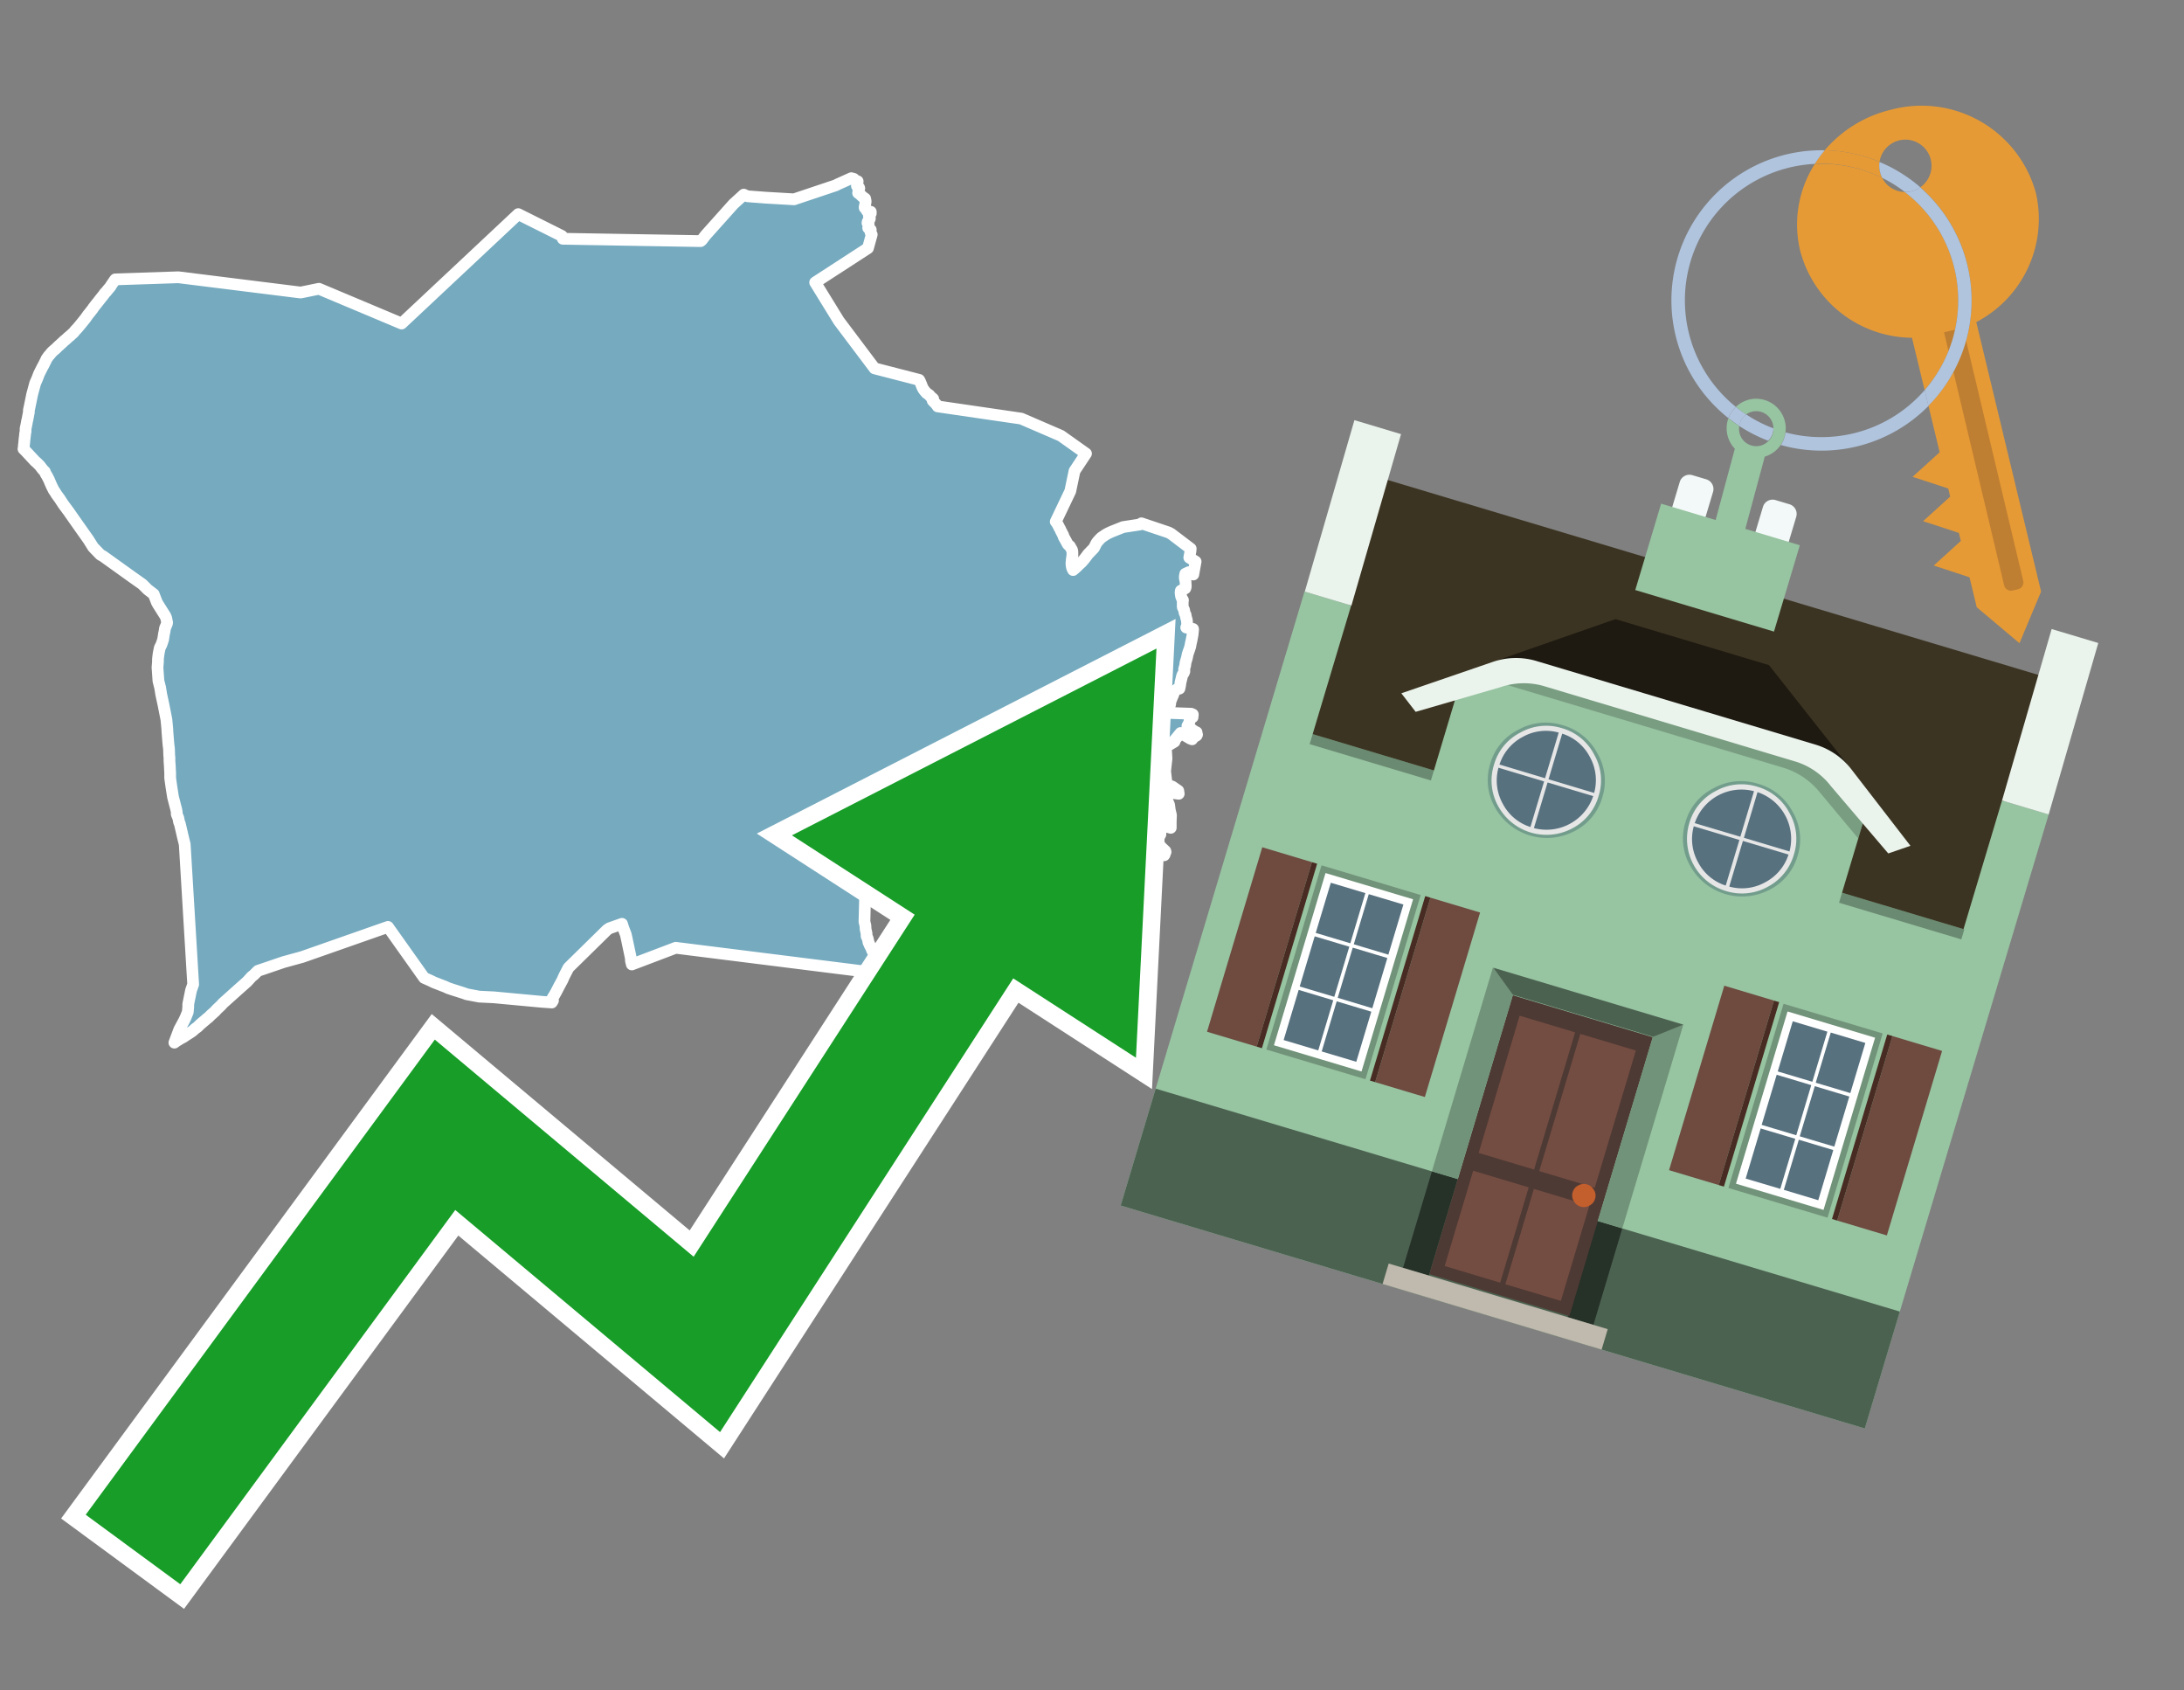 <svg id="Text" xmlns="http://www.w3.org/2000/svg" width="93.05" height="72" viewBox="0 0 93.05 72"><rect x="0" y="0" width="93.05" height="72" fill="#808080" stroke="none"/><polygon points="36.38,7.62 36.43,7.68 36.54,7.72 36.54,7.75 36.52,7.81 36.51,7.92 36.53,7.95 36.6,7.99 36.61,8.02 36.6,8.05 36.58,8.09 36.57,8.13 36.58,8.18 36.56,8.22 36.62,8.26 36.76,8.39 36.86,8.46 36.88,8.56 36.88,8.62 36.87,8.65 36.86,8.72 36.84,8.81 36.84,8.85 36.9,8.91 36.92,8.95 36.94,8.99 37.1,9.02 37.1,9.06 37.1,9.09 37.05,9.15 37.02,9.2 37.04,9.24 37.06,9.28 37.06,9.31 37.04,9.36 37,9.41 36.97,9.44 36.96,9.5 36.99,9.53 37.01,9.56 37,9.6 37,9.64 37,9.67 36.99,9.71 37.06,9.75 37.1,9.79 37.09,9.83 37.09,9.87 37.09,9.9 37.11,9.94 37.14,9.99 36.98,10.57 34.73,12.03 35.74,13.67 37.26,15.69 39.16,16.18 39.19,16.23 39.21,16.28 39.24,16.35 39.28,16.45 39.3,16.5 39.33,16.56 39.35,16.59 39.38,16.63 39.47,16.74 39.6,16.83 39.64,16.89 39.68,16.92 39.73,16.96 39.76,16.99 39.73,17.04 39.74,17.07 39.88,17.21 39.95,17.31 43.51,17.83 45.2,18.56 46.27,19.32 45.78,20.06 45.6,20.92 44.98,22.22 45.01,22.25 45.08,22.37 45.1,22.41 45.14,22.49 45.17,22.54 45.2,22.61 45.3,22.8 45.31,22.84 45.32,22.87 45.41,23.03 45.49,23.18 45.54,23.23 45.58,23.26 45.66,23.4 45.68,23.44 45.69,23.52 45.69,23.66 45.68,23.72 45.66,23.86 45.66,23.89 45.65,23.98 45.65,24.02 45.66,24.11 45.68,24.2 45.7,24.24 45.72,24.28 45.86,24.16 45.97,24.05 46.08,23.95 46.21,23.8 46.36,23.6 46.61,23.34 46.71,23.14 46.74,23.1 46.76,23.07 46.86,22.96 46.92,22.9 47.11,22.77 47.22,22.71 47.35,22.65 47.85,22.45 48.57,22.34 48.63,22.29 49.79,22.68 49.9,22.74 50.73,23.37 50.72,23.48 50.67,23.75 50.94,23.92 50.84,24.47 50.7,24.41 50.65,24.37 50.5,24.44 50.49,24.5 50.48,24.54 50.48,24.63 50.5,24.72 50.51,24.77 50.52,24.97 50.52,25 50.51,25.03 50.5,25.06 50.31,25.16 50.3,25.21 50.3,25.27 50.32,25.4 50.36,25.5 50.4,25.56 50.4,25.59 50.39,25.62 50.39,25.68 50.39,25.8 50.39,25.85 50.4,25.88 50.42,25.92 50.45,25.98 50.46,26.06 50.48,26.13 50.51,26.18 50.53,26.29 50.56,26.39 50.57,26.45 50.58,26.6 50.57,26.65 50.54,26.73 50.83,26.79 50.83,26.84 50.82,26.94 50.81,27.04 50.76,27.3 50.74,27.38 50.72,27.49 50.71,27.54 50.67,27.67 50.65,27.72 50.6,27.87 50.57,28.02 50.51,28.22 50.5,28.29 50.5,28.33 50.49,28.36 50.45,28.5 50.46,28.55 50.46,28.6 50.43,28.67 50.41,28.7 50.39,28.73 50.36,28.8 50.34,28.89 50.33,28.93 50.3,29.05 50.29,29.11 50.28,29.19 50.25,29.33 50.14,29.36 50.08,29.41 50.03,29.47 49.97,29.63 49.95,29.67 49.93,29.72 49.91,29.77 49.86,29.89 49.86,29.95 49.85,30.01 49.83,30.07 49.78,30.15 49.78,30.22 49.79,30.29 49.86,30.34 49.91,30.37 50.75,30.4 50.82,30.43 50.82,30.46 50.81,30.5 50.81,30.55 50.71,30.58 50.69,30.62 50.68,30.71 50.67,30.76 50.65,30.81 50.63,30.85 50.59,30.92 50.82,31.1 50.91,31.16 50.98,31.19 50.97,31.25 51,31.29 50.98,31.33 50.89,31.38 50.83,31.43 50.79,31.49 50.71,31.46 50.3,31.22 50.02,31.56 50.04,31.59 49.67,31.81 49.7,32.31 49.64,32.85 49.71,33.43 49.94,33.5 50.2,33.68 50.22,33.81 49.86,33.76 49.67,33.86 49.67,34.04 49.74,34.12 49.81,34.28 49.84,34.51 49.89,34.72 49.88,34.99 49.88,35.26 49.5,35.15 49.43,35.31 49.44,35.43 49.44,35.54 49.34,35.71 49.33,35.89 49.46,36.07 49.65,36.25 49.66,36.29 49.63,36.35 49.62,36.4 49.6,36.43 49.26,36.15 49.21,36.03 49.14,36.18 49.15,36.1 48.96,36.48 48.93,36.58 48.93,36.62 48.93,36.68 48.94,36.76 48.94,36.8 48.93,36.85 48.89,36.91 48.85,36.94 48.48,36.98 48.43,37.04 48.4,37.15 48.39,37.23 48.41,37.29 48.43,37.33 48.31,37.37 48.22,37.43 48.13,37.47 48.04,37.5 47.93,37.53 47.84,37.56 47.69,37.59 47.64,37.64 47.6,37.7 47.58,37.76 47.59,37.85 47.59,37.9 47.59,37.94 47.59,37.98 47.59,38.02 47.6,38.07 47.61,38.11 47.65,38.17 47.69,38.22 47.73,38.25 47.81,38.29 47.86,38.32 47.91,38.35 47.94,38.39 47.95,38.43 47.95,38.48 47.94,38.53 47.93,38.56 47.92,38.61 47.89,38.66 47.85,38.7 47.81,38.74 47.74,38.78 47.72,38.81 47.7,38.84 47.54,38.89 47.52,38.92 47.47,39.01 47.42,39.08 47.4,39.11 47.36,39.16 47.29,39.24 47.23,39.19 47.02,39.05 47,38.95 44.02,37.81 43.47,37.4 43.4,37.26 43.35,37.19 43.31,37.12 43.29,37.07 43.22,37.01 42.61,36.54 42.17,36.32 41.96,36.22 38.2,36.65 38.12,36.51 37.52,36.88 36.87,37.73 36.83,39.27 36.84,39.3 36.86,39.38 36.87,39.41 36.88,39.58 36.9,39.67 36.92,39.76 36.92,39.87 36.93,39.9 36.96,39.95 36.97,39.98 36.99,40.07 37,40.13 37.01,40.16 37.03,40.19 37.04,40.22 37.06,40.27 37.09,40.32 37.14,40.43 37.16,40.49 37.19,40.52 37.21,40.55 37.24,40.58 37.31,40.66 37.45,40.8 37.55,40.89 37.59,40.95 37.7,41.11 37.71,41.14 37.73,41.18 37.77,41.32 37.8,41.43 37.81,41.46 37.72,41.49 28.79,40.37 26.92,41.08 26.91,41.04 26.88,40.92 26.88,40.84 26.86,40.73 26.71,40.02 26.67,39.84 26.66,39.8 26.63,39.72 26.55,39.51 26.5,39.35 25.96,39.54 25.86,39.61 24.22,41.22 24.04,41.57 23.99,41.68 23.97,41.73 23.89,41.88 23.83,41.99 23.69,42.26 23.61,42.4 23.54,42.51 23.55,42.56 23.55,42.59 23.56,42.62 23.51,42.7 23.08,42.67 21.04,42.48 20.42,42.45 19.89,42.35 19.75,42.3 19.25,42.14 19.1,42.09 18.97,42.03 18.79,41.96 18.48,41.84 18.34,41.77 18.07,41.65 16.53,39.48 12.88,40.76 12.08,40.98 11.17,41.29 10.99,41.35 10.81,41.53 10.72,41.6 10.53,41.81 10.08,42.21 9.5,42.73 9.41,42.83 9.25,42.98 9.22,43.01 9.17,43.07 9.09,43.14 9.06,43.17 9,43.22 8.88,43.34 8.81,43.39 8.78,43.42 8.66,43.52 8.52,43.64 8.48,43.68 8.42,43.74 8.31,43.82 8.21,43.91 8.11,43.98 7.89,44.12 7.82,44.17 7.67,44.25 7.61,44.29 7.54,44.33 7.43,44.41 7.64,43.85 7.84,43.48 7.92,43.31 7.93,43.28 8,43.11 8.02,42.89 8.02,42.77 8.14,42.18 8.23,41.93 7.87,35.96 7.8,35.68 7.67,35.12 7.66,35.08 7.63,35.02 7.62,34.96 7.61,34.91 7.6,34.85 7.53,34.68 7.53,34.61 7.53,34.57 7.52,34.54 7.51,34.48 7.48,34.37 7.37,33.94 7.31,33.56 7.27,33.28 7.25,33.13 7.25,32.91 7.24,32.75 7.24,32.71 7.23,32.56 7.22,32.41 7.22,32.27 7.21,32.18 7.2,31.89 7.18,31.73 7.17,31.63 7.13,31.13 7.13,31.07 7.09,30.65 6.97,30.04 6.87,29.58 6.82,29.27 6.81,29.24 6.75,29 6.71,28.43 6.73,28.19 6.73,28.08 6.74,27.98 6.76,27.83 6.8,27.63 6.81,27.59 6.88,27.45 6.95,27.24 6.99,26.98 7.01,26.9 7.03,26.76 7.11,26.57 7.12,26.52 7.08,26.32 7.04,26.23 6.73,25.74 6.68,25.65 6.55,25.31 6.29,25.11 6.1,24.92 6.07,24.89 6,24.84 5.76,24.67 5.66,24.6 4.39,23.69 4.28,23.63 3.97,23.31 3.77,22.99 3.48,22.58 3.17,22.14 2.96,21.84 2.92,21.78 2.88,21.73 2.8,21.62 2.77,21.58 2.71,21.5 2.61,21.35 2.54,21.24 2.48,21.16 2.4,21.05 2.36,20.98 2.29,20.88 2.27,20.84 2.23,20.76 2.21,20.72 2.16,20.61 2.08,20.42 1.99,20.25 1.97,20.22 1.94,20.17 1.91,20.09 1.84,20.02 1.79,19.96 1.73,19.88 1.7,19.84 1.66,19.8 1.57,19.71 1.49,19.64 1.09,19.21 1.03,19.15 1,19.12 1.01,19.08 1.02,18.95 1.03,18.88 1.04,18.75 1.07,18.5 1.07,18.46 1.08,18.43 1.09,18.38 1.09,18.33 1.09,18.24 1.1,18.21 1.11,18.17 1.12,18.11 1.13,18.07 1.15,17.95 1.17,17.87 1.22,17.61 1.23,17.55 1.23,17.47 1.24,17.43 1.28,17.24 1.37,16.8 1.5,16.32 1.58,16.14 1.6,16.09 1.66,15.93 1.81,15.63 1.85,15.56 1.96,15.34 1.98,15.29 2.08,15.15 2.11,15.12 2.2,15.01 2.24,14.97 2.33,14.89 2.37,14.86 2.41,14.82 2.46,14.77 2.57,14.67 2.69,14.56 2.73,14.52 2.77,14.49 2.85,14.42 2.89,14.38 3,14.29 3.03,14.26 3.13,14.17 3.23,14.05 3.29,13.99 3.34,13.93 3.49,13.75 3.65,13.55 3.74,13.42 3.9,13.22 3.92,13.19 3.95,13.16 3.97,13.12 4.07,12.99 4.19,12.84 4.26,12.75 4.34,12.65 4.38,12.6 4.42,12.55 4.46,12.49 4.52,12.43 4.56,12.38 4.6,12.33 4.66,12.26 4.71,12.2 4.73,12.16 4.88,11.94 4.91,11.9 7.6,11.81 12.81,12.46 13.59,12.3 17.11,13.78 22.08,9.12 23.94,10.05 23.97,10.09 23.98,10.14 23.98,10.17 29.85,10.27 29.9,10.23 30.06,10.02 31.25,8.69 31.69,8.29 31.75,8.32 31.84,8.36 32.63,8.42 33.83,8.49 35.62,7.89 35.67,7.86 36.27,7.59 " fill="#75aabf" stroke="#fff" stroke-linejoin="round" stroke-width="0.5"/><polygon points="49.272 27.624 33.741 35.58 38.97 38.959 29.553 53.529 18.525 44.281 3.652 64.518 7.681 67.479 19.396 51.538 30.678 60.999 43.169 41.673 48.398 45.053 49.272 27.624" fill="none" stroke="#fff" stroke-miterlimit="10" stroke-width="1.5"/><polygon points="49.272 27.624 33.741 35.58 38.97 38.959 29.553 53.529 18.525 44.281 3.652 64.518 7.681 67.479 19.396 51.538 30.678 60.999 43.169 41.673 48.398 45.053 49.272 27.624" fill="#179d28"/><path d="M80.19,7.577a1.16,1.16,0,0,1-.094-.251,1.114,1.114,0,0,1-.018-.429A6.367,6.367,0,0,0,77.743,6.4a5.269,5.269,0,0,0-.423.577c.1,0,.192-.007.288-.007A5.794,5.794,0,0,1,80.19,7.577Z" fill="#e69a35"/><path d="M77.608,6.4A6.394,6.394,0,0,0,73.64,17.81a1.26,1.26,0,0,1,.317-.48A5.821,5.821,0,0,1,77.32,6.981a5.269,5.269,0,0,1,.423-.577Z" fill="#b0c4de"/><path d="M84.2,13.72a4.962,4.962,0,0,0,2.545-5.48,5.047,5.047,0,0,0-6.179-3.566A5.322,5.322,0,0,0,77.743,6.4a6.367,6.367,0,0,1,2.335.493,1.114,1.114,0,1,1,1.736,1.084,6.392,6.392,0,0,1,.347,9.3l.479,1.985-.438.4-.716.648.92.3.6.2.082.341-.438.4-.716.648.92.3.605.2.082.341-.438.4-.716.649.92.3.605.2.307,1.274,1.821,1.534.921-2.2Z" fill="#e69a35"/><path d="M81.154,8.179a1.115,1.115,0,0,1-.964-.6,5.794,5.794,0,0,0-2.582-.6c-.1,0-.192,0-.288.007a4.783,4.783,0,0,0-.625,3.685,4.962,4.962,0,0,0,4.765,3.715L82,16.617a5.82,5.82,0,0,0-.846-8.438Z" fill="#e69a35"/><path d="M74.1,18.142a6.386,6.386,0,0,0,1.232.63.73.73,0,0,0,.224-.527h0a5.783,5.783,0,0,1-1.159-.593A.733.733,0,0,0,74.1,18.142Z" fill="#b0c4de"/><path d="M74.4,17.652q-.228-.152-.44-.322a1.26,1.26,0,0,0-.317.48c.148.117.3.228.46.332A.733.733,0,0,1,74.4,17.652Z" fill="#b0c4de"/><path d="M74.824,16.984a1.257,1.257,0,0,0-.867.346c.141.114.288.222.44.322a.731.731,0,0,1,1.159.593h0a.732.732,0,1,1-1.463,0,.7.7,0,0,1,.007-.1c-.158-.1-.312-.215-.46-.332a1.258,1.258,0,0,0,.273,1.3l-.979,3.635,1.275.341.98-3.639a1.266,1.266,0,0,0,.681-.5,1.249,1.249,0,0,0,.2-.538,1.328,1.328,0,0,0,.012-.168A1.262,1.262,0,0,0,74.824,16.984Z" fill="#97c4a1"/><path d="M85.974,25.1l-.226.053a.3.3,0,0,1-.362-.223l-2.56-10.777.81-.193L86.2,24.736A.3.3,0,0,1,85.974,25.1Z" fill="#bf7f32"/><path d="M80.1,7.326a1.16,1.16,0,0,0,.094.251,5.833,5.833,0,0,1,.964.6,1.137,1.137,0,0,0,.287-.031,1.108,1.108,0,0,0,.373-.167A6.371,6.371,0,0,0,80.078,6.9,1.114,1.114,0,0,0,80.1,7.326Z" fill="#b0c4de"/><path d="M77.608,18.618a5.836,5.836,0,0,1-1.534-.2,1.24,1.24,0,0,1-.2.537,6.4,6.4,0,0,0,6.291-1.666L82,16.617A5.807,5.807,0,0,1,77.608,18.618Z" fill="#b0c4de"/><path d="M81.814,7.981a1.108,1.108,0,0,1-.373.167,1.137,1.137,0,0,1-.287.031A5.82,5.82,0,0,1,82,16.617l.161.667a6.392,6.392,0,0,0-.347-9.3Z" fill="#b0c4de"/><polygon points="83.79 39.753 55.78 31.364 58.988 20.404 86.964 28.783 83.79 39.753 83.79 39.753" fill="#3c3422" fill-rule="evenodd"/><polygon points="81.705 53.32 87.284 34.692 85.297 34.097 83.656 39.575 55.926 31.269 57.567 25.791 55.579 25.196 47.746 51.348 79.451 60.844 81.705 53.32" fill="#97c4a1" fill-rule="evenodd"/><rect x="69.522" y="21.148" width="0.444" height="28.983" transform="translate(15.592 92.226) rotate(-73.326)" opacity="0.3"/><polygon points="87.284 34.692 85.297 34.097 87.411 26.793 89.398 27.388 87.284 34.692 87.284 34.692" fill="#eaf3ec" fill-rule="evenodd"/><polygon points="57.578 25.794 55.591 25.199 57.705 17.896 59.692 18.491 57.578 25.794 57.578 25.794" fill="#eaf3ec" fill-rule="evenodd"/><polygon points="79.451 60.844 80.943 55.865 49.238 46.369 47.747 51.348 79.451 60.844 79.451 60.844" fill="#4c6251" fill-rule="evenodd"/><path d="M71.566,20.528l-.522,1.743,1.418.425.523-1.744a.432.432,0,0,0-.289-.536l-.593-.177A.431.431,0,0,0,71.566,20.528Z" fill="#f3f9f8" fill-rule="evenodd"/><path d="M75.111,21.589l-.522,1.743,1.418.425.522-1.743a.43.43,0,0,0-.289-.536l-.593-.178A.43.43,0,0,0,75.111,21.589Z" fill="#f3f9f8" fill-rule="evenodd"/><polygon points="75.368 28.329 68.829 26.37 63.807 28.121 78.733 32.591 75.368 28.329" fill="#1e1a11"/><polygon points="78.248 32.422 64.442 28.287 62.236 28.998 60.064 36.247 77.453 41.455 79.651 34.116 78.248 32.422" fill="#97c4a1"/><path d="M77.74,32.516S65.088,28.725,65,28.7l-.938.43,11.892,3.562a3.175,3.175,0,0,1,1.532,1l1.685,2.02.327-1.09Z" fill-rule="evenodd" opacity="0.2"/><path d="M77.35,31.716,65.458,28.154a3.041,3.041,0,0,0-1.854.037l-3.9,1.339.611.79,3.626-1.054a3.045,3.045,0,0,1,1.855-.037l10.673,3.2A3.028,3.028,0,0,1,78,33.477l2.45,2.874.945-.325-2.518-3.26A3.036,3.036,0,0,0,77.35,31.716Z" fill="#eaf3ec"/><polygon points="76.683 23.223 70.773 21.453 69.671 25.132 75.581 26.902 76.683 23.223 76.683 23.223" fill="#97c4a1" fill-rule="evenodd"/><g id="Symbol_9_0_Layer2_0_MEMBER_8_MEMBER_21_MEMBER_0_FILL" data-name="Symbol 9 0 Layer2 0 MEMBER 8 MEMBER 21 MEMBER 0 FILL"><path d="M66.584,30.892a2.39,2.39,0,0,0-1.891.189,2.317,2.317,0,0,0-1.2,1.448A2.345,2.345,0,0,0,63.7,34.4a2.528,2.528,0,0,0,3.367,1.008,2.339,2.339,0,0,0,1.2-1.447,2.313,2.313,0,0,0-.208-1.87A2.394,2.394,0,0,0,66.584,30.892Z" fill="#729d8c"/></g><g id="Symbol_9_0_Layer2_0_MEMBER_8_MEMBER_21_MEMBER_1_FILL" data-name="Symbol 9 0 Layer2 0 MEMBER 8 MEMBER 21 MEMBER 1 FILL"><path d="M66.547,31.016a2.241,2.241,0,0,0-1.769.185,2.213,2.213,0,0,0-1.127,1.376,2.239,2.239,0,0,0,.185,1.768,2.341,2.341,0,0,0,3.145.942,2.234,2.234,0,0,0,1.126-1.376,2.207,2.207,0,0,0-.185-1.768A2.237,2.237,0,0,0,66.547,31.016Z" fill="#e6e6e6"/></g><g id="Symbol_9_0_Layer2_0_MEMBER_8_MEMBER_21_MEMBER_2_MEMBER_0_FILL" data-name="Symbol 9 0 Layer2 0 MEMBER 8 MEMBER 21 MEMBER 2 MEMBER 0 FILL"><path d="M65.787,33.284,63.843,32.7a2.036,2.036,0,0,0,.186,1.539,2.015,2.015,0,0,0,1.175.986Z" fill="#58717f"/></g><g id="Symbol_9_0_Layer2_0_MEMBER_8_MEMBER_21_MEMBER_2_MEMBER_1_FILL" data-name="Symbol 9 0 Layer2 0 MEMBER 8 MEMBER 21 MEMBER 2 MEMBER 1 FILL"><path d="M65.827,33.148l.582-1.944a2.01,2.01,0,0,0-1.523.178,2.037,2.037,0,0,0-1,1.183Z" fill="#58717f"/></g><g id="Symbol_9_0_Layer2_0_MEMBER_8_MEMBER_21_MEMBER_2_MEMBER_2_FILL" data-name="Symbol 9 0 Layer2 0 MEMBER 8 MEMBER 21 MEMBER 2 MEMBER 2 FILL"><path d="M67.878,33.91l-1.943-.582-.582,1.944a2.1,2.1,0,0,0,2.525-1.362Z" fill="#58717f"/></g><g id="Symbol_9_0_Layer2_0_MEMBER_8_MEMBER_21_MEMBER_2_MEMBER_3_FILL" data-name="Symbol 9 0 Layer2 0 MEMBER 8 MEMBER 21 MEMBER 2 MEMBER 3 FILL"><path d="M66.558,31.249l-.582,1.943,1.943.582a2.031,2.031,0,0,0-.186-1.539A2.009,2.009,0,0,0,66.558,31.249Z" fill="#58717f"/></g><g id="Symbol_9_0_Layer2_0_MEMBER_8_MEMBER_21_MEMBER_0_FILL-2" data-name="Symbol 9 0 Layer2 0 MEMBER 8 MEMBER 21 MEMBER 0 FILL"><path d="M74.9,33.384a2.4,2.4,0,0,0-1.891.189,2.316,2.316,0,0,0-1.2,1.448,2.341,2.341,0,0,0,.209,1.87A2.527,2.527,0,0,0,75.387,37.9a2.345,2.345,0,0,0,1.2-1.447,2.314,2.314,0,0,0-.209-1.87A2.389,2.389,0,0,0,74.9,33.384Z" fill="#729d8c"/></g><g id="Symbol_9_0_Layer2_0_MEMBER_8_MEMBER_21_MEMBER_1_FILL-2" data-name="Symbol 9 0 Layer2 0 MEMBER 8 MEMBER 21 MEMBER 1 FILL"><path d="M74.867,33.508a2.239,2.239,0,0,0-1.768.185,2.21,2.21,0,0,0-1.127,1.376,2.316,2.316,0,0,0,1.564,2.883,2.261,2.261,0,0,0,1.765-.173A2.237,2.237,0,0,0,76.428,36.4a2.209,2.209,0,0,0-.185-1.769A2.239,2.239,0,0,0,74.867,33.508Z" fill="#e6e6e6"/></g><g id="Symbol_9_0_Layer2_0_MEMBER_8_MEMBER_21_MEMBER_2_MEMBER_0_FILL-2" data-name="Symbol 9 0 Layer2 0 MEMBER 8 MEMBER 21 MEMBER 2 MEMBER 0 FILL"><path d="M74.107,35.776l-1.943-.582a2.031,2.031,0,0,0,.186,1.539,2.009,2.009,0,0,0,1.175.986Z" fill="#58717f"/></g><g id="Symbol_9_0_Layer2_0_MEMBER_8_MEMBER_21_MEMBER_2_MEMBER_1_FILL-2" data-name="Symbol 9 0 Layer2 0 MEMBER 8 MEMBER 21 MEMBER 2 MEMBER 1 FILL"><path d="M74.148,35.64,74.73,33.7a2.1,2.1,0,0,0-2.525,1.362Z" fill="#58717f"/></g><g id="Symbol_9_0_Layer2_0_MEMBER_8_MEMBER_21_MEMBER_2_MEMBER_2_FILL-2" data-name="Symbol 9 0 Layer2 0 MEMBER 8 MEMBER 21 MEMBER 2 MEMBER 2 FILL"><path d="M76.2,36.4l-1.943-.582-.582,1.944a2.015,2.015,0,0,0,1.523-.178A2.036,2.036,0,0,0,76.2,36.4Z" fill="#58717f"/></g><g id="Symbol_9_0_Layer2_0_MEMBER_8_MEMBER_21_MEMBER_2_MEMBER_3_FILL-2" data-name="Symbol 9 0 Layer2 0 MEMBER 8 MEMBER 21 MEMBER 2 MEMBER 3 FILL"><path d="M74.879,33.741,74.3,35.684l1.943.582a2.1,2.1,0,0,0-1.361-2.525Z" fill="#58717f"/></g><polygon points="51.426 43.946 53.542 44.58 55.896 36.723 53.78 36.089 51.426 43.946 51.426 43.946" fill="#6e4a3f" fill-rule="evenodd"/><polygon points="53.542 44.58 53.764 44.647 56.117 36.789 55.896 36.723 53.542 44.58 53.542 44.58" fill="#482b22" fill-rule="evenodd"/><polygon points="60.706 46.726 58.59 46.092 60.943 38.235 63.059 38.868 60.706 46.726 60.706 46.726" fill="#6e4a3f" fill-rule="evenodd"/><polygon points="58.59 46.092 58.368 46.026 60.722 38.168 60.943 38.235 58.59 46.092 58.59 46.092" fill="#482b22" fill-rule="evenodd"/><rect x="53.146" y="39.209" width="8.19" height="4.408" transform="translate(1.145 84.365) rotate(-73.326)" fill="#719379"/><polygon points="60.205 38.304 56.474 37.187 54.277 44.522 58.008 45.639 60.205 38.304 60.205 38.304" fill="#fff" fill-rule="evenodd"/><path d="M59.792,38.527l-.64,2.136-1.474-.442.639-2.135,1.475.441Zm-1.621-.485-.64,2.136-1.474-.442L56.7,37.6l1.474.442Zm-2.158,1.84,1.475.441-.64,2.136-1.474-.441.639-2.136Zm-.683,2.282,1.474.441-.639,2.136L54.69,44.3l.64-2.135Zm.981,2.621.639-2.136,1.475.442-.64,2.135-1.474-.441Zm2.158-1.84L56.994,42.5l.64-2.136,1.474.442-.639,2.136Z" fill="#58717f" fill-rule="evenodd"/><polygon points="80.39 52.621 78.274 51.988 80.628 44.13 82.743 44.764 80.39 52.621 80.39 52.621" fill="#6e4a3f" fill-rule="evenodd"/><polygon points="78.274 51.988 78.053 51.921 80.406 44.064 80.628 44.13 78.274 51.988 78.274 51.988" fill="#482b22" fill-rule="evenodd"/><polygon points="71.111 49.842 73.227 50.476 75.58 42.619 73.464 41.985 71.111 49.842 71.111 49.842" fill="#6e4a3f" fill-rule="evenodd"/><polygon points="73.227 50.476 73.448 50.542 75.802 42.685 75.58 42.619 73.227 50.476 73.227 50.476" fill="#482b22" fill-rule="evenodd"/><rect x="72.83" y="45.105" width="8.19" height="4.408" transform="translate(9.534 107.426) rotate(-73.326)" fill="#719379"/><polygon points="76.159 43.083 79.889 44.2 77.692 51.535 73.962 50.418 76.159 43.083 76.159 43.083" fill="#fff" fill-rule="evenodd"/><path d="M76.381,43.5l1.475.442-.64,2.135-1.475-.441.64-2.136ZM78,43.981l1.474.442-.64,2.136-1.474-.442L78,43.981Zm.791,2.724-.64,2.135L76.679,48.4l.64-2.136,1.474.442Zm-.684,2.282-.639,2.135L76,50.68l.64-2.135,1.474.442Zm-2.26,1.65L74.375,50.2l.639-2.135,1.475.441-.64,2.136Zm-.791-2.724.64-2.135,1.474.441-.639,2.136-1.475-.442Z" fill="#58717f" fill-rule="evenodd"/><polygon points="67.888 56.431 69.118 52.323 68.019 51.994 66.789 56.102 67.888 56.431 67.888 56.431" fill="#263128" fill-rule="evenodd"/><polygon points="60.877 54.331 62.108 50.223 61.007 49.894 59.776 54.002 60.877 54.331 60.877 54.331" fill="#263128" fill-rule="evenodd"/><g id="Symbol_9_0_Layer2_0_MEMBER_8_MEMBER_12_MEMBER_0_FILL" data-name="Symbol 9 0 Layer2 0 MEMBER 8 MEMBER 12 MEMBER 0 FILL"><path d="M70.418,44.178l-5.965-1.786L60.9,54.27l5.964,1.786Z" fill="#4e3a34"/></g><g id="Symbol_9_0_Layer2_0_MEMBER_8_MEMBER_12_MEMBER_1_MEMBER_0_FILL" data-name="Symbol 9 0 Layer2 0 MEMBER 8 MEMBER 12 MEMBER 1 MEMBER 0 FILL"><path d="M65.358,49.815l1.75-5.843-2.363-.708L63,49.107Z" fill="#744d42"/></g><g id="Symbol_9_0_Layer2_0_MEMBER_8_MEMBER_12_MEMBER_1_MEMBER_1_FILL" data-name="Symbol 9 0 Layer2 0 MEMBER 8 MEMBER 12 MEMBER 1 MEMBER 1 FILL"><path d="M67.331,44.039l-1.75,5.842,2.364.708,1.75-5.842Z" fill="#744d42"/></g><g id="Symbol_9_0_Layer2_0_MEMBER_8_MEMBER_12_MEMBER_2_MEMBER_0_FILL" data-name="Symbol 9 0 Layer2 0 MEMBER 8 MEMBER 12 MEMBER 2 MEMBER 0 FILL"><path d="M63.915,54.633l1.215-4.058-2.363-.707-1.215,4.057Z" fill="#744d42"/></g><g id="Symbol_9_0_Layer2_0_MEMBER_8_MEMBER_12_MEMBER_2_MEMBER_1_FILL" data-name="Symbol 9 0 Layer2 0 MEMBER 8 MEMBER 12 MEMBER 2 MEMBER 1 FILL"><path d="M66.5,55.407l1.215-4.057-2.363-.708L64.138,54.7Z" fill="#744d42"/></g><g id="Symbol_9_0_Layer2_0_MEMBER_8_MEMBER_13_FILL" data-name="Symbol 9 0 Layer2 0 MEMBER 8 MEMBER 13 FILL"><path d="M67.959,51.058a.439.439,0,0,0-.045-.367.487.487,0,0,0-.669-.2.445.445,0,0,0-.239.282.457.457,0,0,0,.041.378.481.481,0,0,0,.293.242.459.459,0,0,0,.377-.042A.453.453,0,0,0,67.959,51.058Z" fill="#c35e2d"/></g><g id="Symbol_9_0_Layer2_0_MEMBER_8_MEMBER_14_FILL" data-name="Symbol 9 0 Layer2 0 MEMBER 8 MEMBER 14 FILL"><path d="M64.557,42.047l-.951-.833-2.6,8.68,1.1.329Z" fill="#719379"/></g><g id="Symbol_9_0_Layer2_0_MEMBER_8_MEMBER_15_FILL" data-name="Symbol 9 0 Layer2 0 MEMBER 8 MEMBER 15 FILL"><path d="M71.718,43.643l-1.2.19L68.072,52.01l1.046.313Z" fill="#719379"/></g><g id="Symbol_9_0_Layer2_0_MEMBER_8_MEMBER_16_FILL" data-name="Symbol 9 0 Layer2 0 MEMBER 8 MEMBER 16 FILL"><path d="M63.627,41.22l.836,1.156,5.961,1.786,1.294-.519Z" fill="#4c6251"/></g><polygon points="58.905 54.69 59.166 53.819 68.498 56.614 68.237 57.485 58.905 54.69 58.905 54.69" fill="#c0b9ad" fill-rule="evenodd"/></svg>